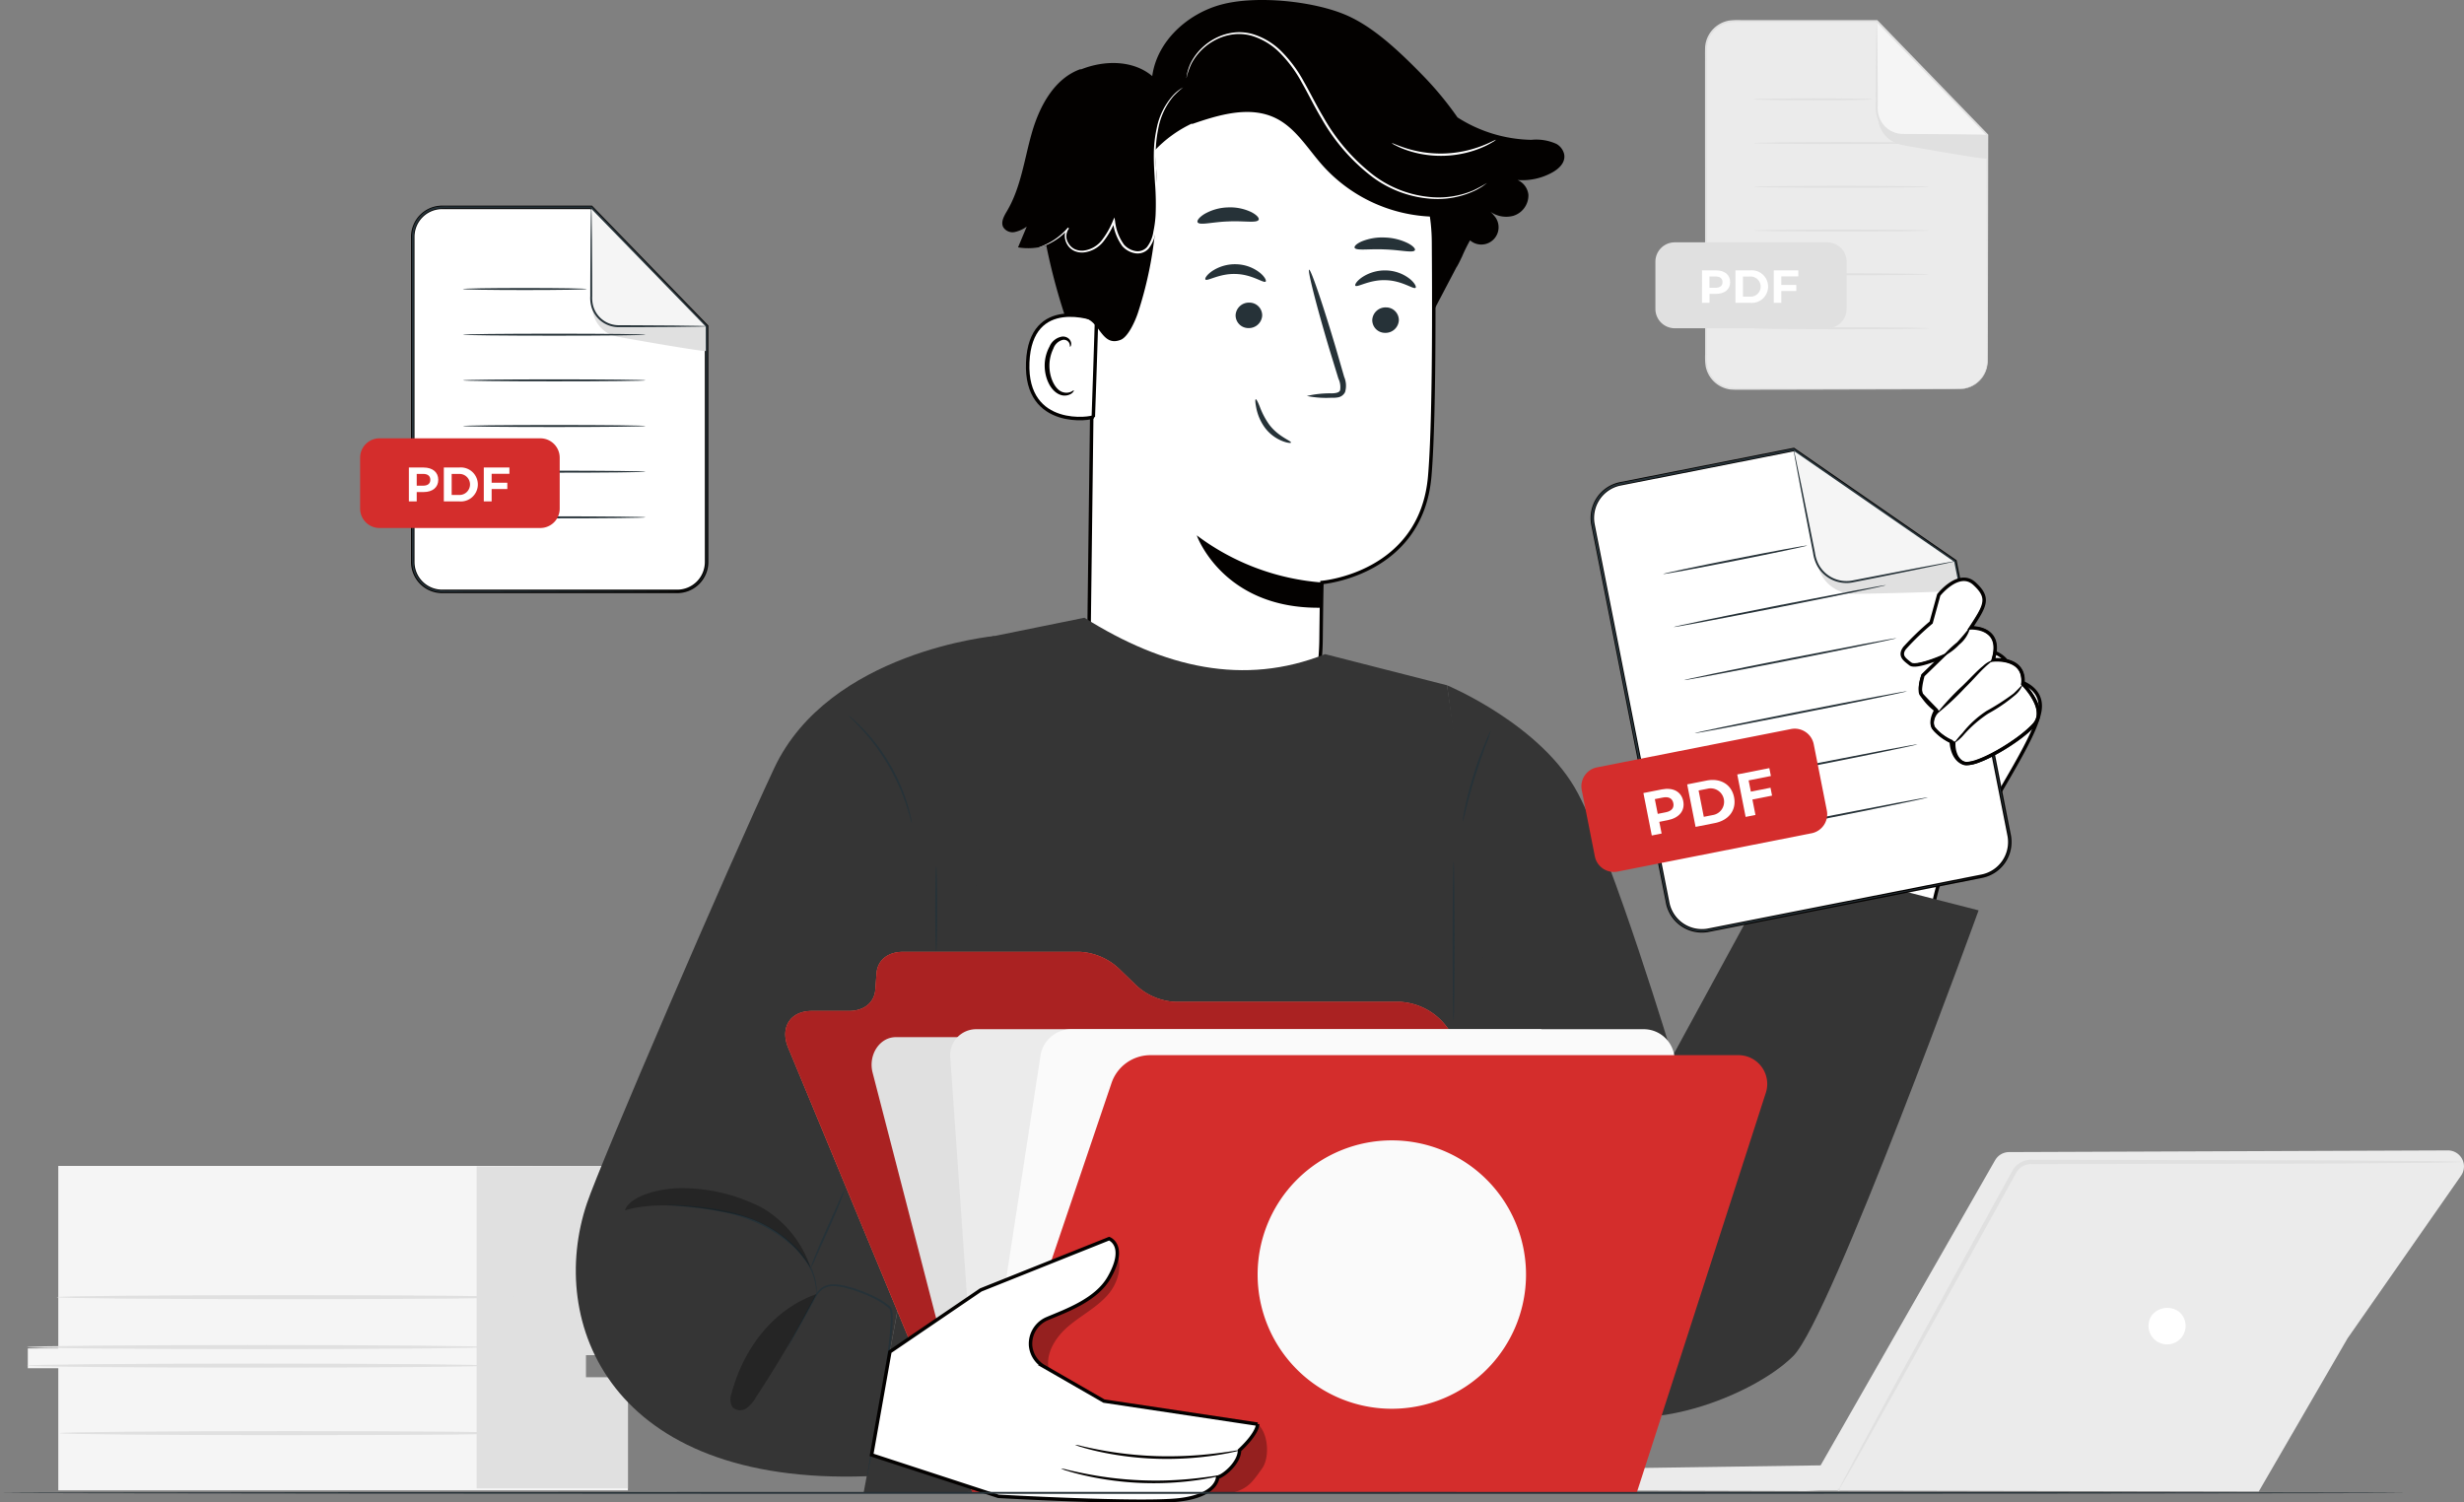<svg id="Grupo_4127" data-name="Grupo 4127" xmlns="http://www.w3.org/2000/svg" xmlns:xlink="http://www.w3.org/1999/xlink" width="355.428" height="216.724" viewBox="0 0 355.428 216.724">
  <rect x="0" y="0" width="355.428" height="216.724" fill="#808080" stroke="none"/>
  <defs>
    <clipPath id="clip-path">
      <rect id="Rectángulo_668" data-name="Rectángulo 668" width="355.428" height="216.724" fill="none"/>
    </clipPath>
    <clipPath id="clip-path-3">
      <rect id="Rectángulo_664" data-name="Rectángulo 664" width="12.407" height="16.753" fill="none"/>
    </clipPath>
    <clipPath id="clip-path-4">
      <rect id="Rectángulo_665" data-name="Rectángulo 665" width="26.804" height="11.567" fill="none"/>
    </clipPath>
    <clipPath id="clip-path-5">
      <rect id="Rectángulo_666" data-name="Rectángulo 666" width="40.722" height="35.266" fill="none"/>
    </clipPath>
  </defs>
  <g id="Grupo_3785" data-name="Grupo 3785" clip-path="url(#clip-path)">
    <g id="Grupo_3784" data-name="Grupo 3784">
      <g id="Grupo_3783" data-name="Grupo 3783" clip-path="url(#clip-path)">
        <path id="Trazado_1540" data-name="Trazado 1540" d="M395.025,252.155l-25.174,44.026-49.8.718a3.016,3.016,0,0,0-2.967,2.85l50.65.143,1.9-.065,63.418.125,12.815-22.1,16.371-23.463a2.316,2.316,0,0,0-1.908-3.641l-63.3.242a2.317,2.317,0,0,0-2,1.166" transform="translate(-107.231 -84.798)" fill="#ebebeb"/>
        <path id="Trazado_1541" data-name="Trazado 1541" d="M490.512,253.1a1.1,1.1,0,0,1-.3.032l-.891.032-3.424.059-12.594.1-41.55.092h-3.025a2.5,2.5,0,0,0-2.306,1.089l-2.82,5.084-5.346,9.649-9.085,16.322L403,296.538l-1.705,2.968-.457.764a.153.153,0,1,1-.056-.032l.4-.795,1.6-3.026,6-11.075,8.967-16.387,5.314-9.667,2.835-5.126a3.129,3.129,0,0,1,2.827-1.372h3.025l41.55.092,12.594.1,3.424.059.891.031a1.11,1.11,0,0,1,.3.032" transform="translate(-135.496 -85.486)" fill="#e0e0e0"/>
        <path id="Trazado_1542" data-name="Trazado 1542" d="M468.555,286.153a2.675,2.675,0,1,0,4-.473,2.859,2.859,0,0,0-4,.473" transform="translate(-158.167 -96.404)" fill="#fff"/>
        <path id="Trazado_1543" data-name="Trazado 1543" d="M10.456,254.128v26.328H6.06v2.858h4.4v17.622H92.626V284.9H86.54v-3.493h6.087V276.17h2.706v-2.381H92.119V254.128Z" transform="translate(-2.049 -85.942)" fill="#f5f5f5"/>
        <path id="Trazado_1544" data-name="Trazado 1544" d="M103.89,254.2v46.438h21.821V284.608h-6.087v-3.2l6.087.108v-5.238l2.758,0-.052-2.707L125.2,273.5V254.127Z" transform="translate(-35.134 -85.941)" fill="#e0e0e0"/>
        <path id="Trazado_1545" data-name="Trazado 1545" d="M72.3,297.507c0,.161-14.869.292-33.207.292s-33.209-.13-33.209-.292,14.866-.292,33.209-.292,33.207.131,33.207.292" transform="translate(-1.99 -100.513)" fill="#e0e0e0"/>
        <path id="Trazado_1546" data-name="Trazado 1546" d="M72.3,293.466c0,.161-14.869.292-33.207.292s-33.209-.13-33.209-.292,14.866-.292,33.209-.292,33.207.131,33.207.292" transform="translate(-1.99 -99.146)" fill="#e0e0e0"/>
        <path id="Trazado_1547" data-name="Trazado 1547" d="M78.746,282.59c0,.161-14.869.292-33.207.292s-33.21-.13-33.21-.292,14.866-.292,33.21-.292,33.207.131,33.207.292" transform="translate(-4.169 -95.468)" fill="#e0e0e0"/>
        <path id="Trazado_1548" data-name="Trazado 1548" d="M79.366,312.227c0,.161-14.869.292-33.207.292s-33.21-.13-33.21-.292,14.866-.292,33.21-.292,33.207.131,33.207.292" transform="translate(-4.379 -105.491)" fill="#e0e0e0"/>
        <path id="Trazado_1549" data-name="Trazado 1549" d="M408.344,57.665H375.87a4.064,4.064,0,0,1-4.064-4.064V8.653A4.063,4.063,0,0,1,375.87,4.59h20.6l15.943,16.432V53.6a4.064,4.064,0,0,1-4.064,4.064" transform="translate(-125.738 -1.552)" fill="#ebebeb"/>
        <path id="Trazado_1550" data-name="Trazado 1550" d="M409.065,4.589V17.24a3.78,3.78,0,0,0,3.779,3.78h12.164Z" transform="translate(-138.339 -1.552)" fill="#f5f5f5"/>
        <path id="Trazado_1551" data-name="Trazado 1551" d="M409.315,25.382a4.2,4.2,0,0,0,3.333,4.077,3.926,3.926,0,0,0,.4.09c1.588.284,12.044,2.144,12.044,1.9v-3.4H412.928s-3.037-.1-3.613-2.671" transform="translate(-138.423 -8.584)" fill="#e0e0e0"/>
        <path id="Trazado_1552" data-name="Trazado 1552" d="M408.271,57.592c0-.019.244,0,.7-.083a4.06,4.06,0,0,0,1.842-.859,4.014,4.014,0,0,0,1.454-2.866c.021-1.31,0-2.831,0-4.529-.013-6.806-.03-16.543-.051-28.307l.034.083L396.293,4.612l.1.042-11.884,0h-7.794a10.433,10.433,0,0,0-1.559.058A3.925,3.925,0,0,0,372.607,6.3a3.871,3.871,0,0,0-.717,2c-.028.72-.008,1.473-.015,2.2q0,2.208,0,4.385,0,4.353,0,8.572c0,5.62-.006,11.041-.009,16.205q0,3.873-.006,7.546,0,1.835,0,3.615,0,.889,0,1.766a9.368,9.368,0,0,0,.075,1.709,3.958,3.958,0,0,0,1.838,2.61,3.911,3.911,0,0,0,1.5.529,14.888,14.888,0,0,0,1.6.042l6.13.009,18.5.046,5.03.026,1.308.015c.294,0,.445.015.445.015s-.151.01-.445.015l-1.308.015-5.03.026-18.5.046-6.13.009a15.194,15.194,0,0,1-1.628-.04,4.181,4.181,0,0,1-3.537-3.316,9.432,9.432,0,0,1-.083-1.754q0-.876,0-1.766,0-1.78,0-3.615,0-3.67-.006-7.546c0-5.164-.005-10.585-.009-16.205q0-4.215,0-8.572,0-2.177,0-4.385c.007-.74-.015-1.464.015-2.224a4.149,4.149,0,0,1,.77-2.142,4.207,4.207,0,0,1,2.733-1.7,10.454,10.454,0,0,1,1.6-.061h7.794l11.884,0h.058l.04.042,15.93,16.444.034.035v.048c-.021,11.764-.038,21.5-.05,28.307-.011,1.7,0,3.212-.029,4.536a4.088,4.088,0,0,1-1.514,2.915,4.033,4.033,0,0,1-1.882.839,3.033,3.033,0,0,1-.529.047c-.119,0-.179,0-.179,0" transform="translate(-125.665 -1.478)" fill="#e0e0e0"/>
        <path id="Trazado_1553" data-name="Trazado 1553" d="M424.934,21.022a1.281,1.281,0,0,1-.312.029l-.9.026-3.295.045-4.887.03-2.89,0a3.922,3.922,0,0,1-3.625-2.736,4.529,4.529,0,0,1-.179-1.552c0-1,.006-1.966.009-2.886.011-1.83.022-3.484.03-4.888.018-1.361.034-2.477.046-3.295.011-.363.019-.659.026-.9a1.271,1.271,0,0,1,.029-.312,1.3,1.3,0,0,1,.028.312c.007.237.016.533.027.9.011.817.026,1.933.045,3.295.009,1.4.02,3.058.031,4.888,0,.921.005,1.886.008,2.886a3.76,3.76,0,0,0,.911,2.772,3.641,3.641,0,0,0,2.62,1.236l2.882.015,4.887.031,3.295.046.9.026a1.325,1.325,0,0,1,.312.029" transform="translate(-138.265 -1.552)" fill="#e0e0e0"/>
        <path id="Trazado_1554" data-name="Trazado 1554" d="M399.383,21.573c0,.079-3.836.143-8.567.143s-8.567-.064-8.567-.143,3.835-.143,8.567-.143,8.567.064,8.567.143" transform="translate(-129.27 -7.247)" fill="#e0e0e0"/>
        <path id="Trazado_1555" data-name="Trazado 1555" d="M407.512,31.108c0,.079-5.656.143-12.631.143s-12.632-.064-12.632-.143,5.655-.143,12.632-.143,12.631.064,12.631.143" transform="translate(-129.27 -10.472)" fill="#e0e0e0"/>
        <path id="Trazado_1556" data-name="Trazado 1556" d="M407.512,40.644c0,.079-5.656.143-12.631.143s-12.632-.064-12.632-.143,5.655-.143,12.632-.143,12.631.064,12.631.143" transform="translate(-129.27 -13.697)" fill="#e0e0e0"/>
        <path id="Trazado_1557" data-name="Trazado 1557" d="M407.512,50.179c0,.079-5.656.143-12.631.143s-12.632-.064-12.632-.143,5.655-.143,12.632-.143,12.631.064,12.631.143" transform="translate(-129.27 -16.921)" fill="#e0e0e0"/>
        <path id="Trazado_1558" data-name="Trazado 1558" d="M407.512,59.715c0,.079-5.656.143-12.631.143s-12.632-.064-12.632-.143,5.655-.143,12.632-.143,12.631.064,12.631.143" transform="translate(-129.27 -20.146)" fill="#e0e0e0"/>
        <path id="Trazado_1559" data-name="Trazado 1559" d="M407.512,71.475c0,.079-5.656.143-12.631.143s-12.632-.064-12.632-.143,5.655-.143,12.632-.143,12.631.064,12.631.143" transform="translate(-129.27 -24.123)" fill="#e0e0e0"/>
        <path id="Trazado_1560" data-name="Trazado 1560" d="M385.592,65.215H363.6a2.794,2.794,0,0,1-2.794-2.794V55.615a2.794,2.794,0,0,1,2.794-2.794h21.995a2.794,2.794,0,0,1,2.794,2.794v6.805a2.794,2.794,0,0,1-2.794,2.794" transform="translate(-122.017 -17.863)" fill="#e0e0e0"/>
        <path id="Trazado_1561" data-name="Trazado 1561" d="M375.022,60.629c0,1.044-.782,1.692-2.033,1.692h-.943v1.291h-1.084V58.93h2.027c1.251,0,2.033.649,2.033,1.7m-1.1,0c0-.515-.335-.816-1-.816h-.883v1.625h.883c.662,0,1-.3,1-.809" transform="translate(-125.453 -19.929)" fill="#fff"/>
        <path id="Trazado_1562" data-name="Trazado 1562" d="M378.259,58.93h2.127a2.352,2.352,0,1,1,0,4.682h-2.127Zm2.073,3.792a1.454,1.454,0,1,0,0-2.9h-.99v2.9Z" transform="translate(-127.921 -19.929)" fill="#fff"/>
        <path id="Trazado_1563" data-name="Trazado 1563" d="M387.691,59.8v1.238h2.167v.87h-2.167v1.705h-1.083V58.93h3.538v.87Z" transform="translate(-130.744 -19.929)" fill="#fff"/>
        <path id="Trazado_1564" data-name="Trazado 1564" d="M238.05,39.933l-.7,56.259c-.119,9.567,1.661,23.645,16.8,23.143,13.1-1.426,16.573-13.825,16.675-22.753.048-4.235.1-7.767.13-8.2,0,0,14.339-1.169,15.549-15.332.584-6.843.641-21.038.544-33.88a26.476,26.476,0,0,0-24.555-26.189l-1.367-.1c-14.811-.216-23.268,12.242-23.074,27.054" transform="translate(-80.266 -4.355)" fill="#fff"/>
        <path id="Trazado_1565" data-name="Trazado 1565" d="M238.05,39.933l-.7,56.259c-.119,9.567,1.661,23.645,16.8,23.143,13.1-1.426,16.573-13.825,16.675-22.753.048-4.235.1-7.767.13-8.2,0,0,14.339-1.169,15.549-15.332.584-6.843.641-21.038.544-33.88a26.476,26.476,0,0,0-24.555-26.189l-1.367-.1C246.313,12.664,237.856,25.122,238.05,39.933Z" transform="translate(-80.266 -4.355)" fill="none" stroke="#030100" stroke-miterlimit="10" stroke-width="0.5"/>
        <path id="Trazado_1566" data-name="Trazado 1566" d="M278.9,123.486a34.333,34.333,0,0,1-18.058-6.8s3.746,10.682,17.984,10.439Z" transform="translate(-88.212 -39.46)" fill="#030100"/>
        <path id="Trazado_1567" data-name="Trazado 1567" d="M271.407,60.093c-.281.287-1.917-1.03-4.29-1.093-2.369-.1-4.144,1.1-4.394.795-.122-.136.17-.66.944-1.2a5.936,5.936,0,0,1,3.528-1,5.729,5.729,0,0,1,3.4,1.238c.714.595.946,1.136.808,1.263" transform="translate(-88.839 -19.475)" fill="#263238"/>
        <path id="Trazado_1568" data-name="Trazado 1568" d="M273.142,67.832a1.92,1.92,0,0,1-1.987,1.8,1.837,1.837,0,0,1-1.848-1.87,1.921,1.921,0,0,1,1.986-1.8,1.837,1.837,0,0,1,1.849,1.872" transform="translate(-91.074 -22.307)" fill="#263238"/>
        <path id="Trazado_1569" data-name="Trazado 1569" d="M284.839,77a14.434,14.434,0,0,1,3.584-.38c.56-.017,1.1-.089,1.216-.461a2.842,2.842,0,0,0-.251-1.676q-.637-2.076-1.336-4.355c-1.844-6.2-3.136-11.277-2.886-11.348s1.948,4.892,3.792,11.089q.662,2.29,1.265,4.375a3.235,3.235,0,0,1,.128,2.2,1.4,1.4,0,0,1-.974.747,3.77,3.77,0,0,1-.954.062A14.209,14.209,0,0,1,284.839,77" transform="translate(-96.328 -19.878)" fill="#263238"/>
        <path id="Trazado_1570" data-name="Trazado 1570" d="M269.819,46.984c-.229.526-2.129.13-4.4.247-2.277.069-4.145.619-4.408.113-.116-.242.238-.727,1.011-1.2a7.181,7.181,0,0,1,3.33-.936,7.1,7.1,0,0,1,3.383.663c.8.406,1.188.86,1.088,1.111" transform="translate(-88.261 -15.287)" fill="#263238"/>
        <path id="Trazado_1571" data-name="Trazado 1571" d="M303.935,53.6c-.249.429-2.1-.047-4.345-.116-2.244-.11-4.105.218-4.342-.23-.1-.214.265-.6,1.047-.939a7.846,7.846,0,0,1,3.319-.549,8.1,8.1,0,0,1,3.3.813c.772.4,1.13.817,1.021,1.022" transform="translate(-99.842 -17.503)" fill="#263238"/>
        <path id="Trazado_1572" data-name="Trazado 1572" d="M233.922,69.388c-.234-.122-9.53-3.592-9.927,6.122s9.436,8.109,9.464,7.831.463-13.953.463-13.953" transform="translate(-75.747 -23.229)" fill="#fff"/>
        <path id="Trazado_1573" data-name="Trazado 1573" d="M233.922,69.388c-.234-.122-9.53-3.592-9.927,6.122s9.436,8.109,9.464,7.831S233.922,69.388,233.922,69.388Z" transform="translate(-75.747 -23.229)" fill="none" stroke="#030100" stroke-miterlimit="10" stroke-width="0.5"/>
        <path id="Trazado_1574" data-name="Trazado 1574" d="M231.9,81.119c-.042-.033-.174.112-.465.231a1.7,1.7,0,0,1-1.266-.026c-1.011-.419-1.808-2.083-1.784-3.836a5.6,5.6,0,0,1,.572-2.4,1.958,1.958,0,0,1,1.326-1.247.862.862,0,0,1,.979.5c.12.277.05.469.1.487.026.026.215-.154.153-.559a1.077,1.077,0,0,0-.357-.624,1.282,1.282,0,0,0-.925-.286,2.381,2.381,0,0,0-1.83,1.434,5.745,5.745,0,0,0-.7,2.683c-.018,1.96.909,3.833,2.3,4.3a1.813,1.813,0,0,0,1.558-.193c.311-.228.371-.443.338-.462" transform="translate(-77.008 -24.808)" fill="#030100"/>
        <path id="Trazado_1575" data-name="Trazado 1575" d="M278.748,93.279c.106-.246-1.8-.815-3.135-2.6a10.93,10.93,0,0,1-1.344-2.537c-.283-.705-.5-1.148-.6-1.116s-.074.508.082,1.276A7.173,7.173,0,0,0,275,91.143a5.811,5.811,0,0,0,2.482,1.9c.741.3,1.243.32,1.269.236" transform="translate(-92.529 -29.43)" fill="#263238"/>
        <path id="Trazado_1576" data-name="Trazado 1576" d="M299.464,22.1a2.289,2.289,0,0,0-1.077-1.34,7.055,7.055,0,0,0-3.62-.588,20.442,20.442,0,0,1-10.651-3.238,47.745,47.745,0,0,0-4.957-6.006C274.866,6.5,271.333,3.49,267.68,2.02,262.954.117,255.05-.654,250.123.639S240.77,5.93,240.085,10.978c-2.764-2.336-6.913-2.316-10.278-.964l-.085-.036c-3.749,1.336-5.878,5.3-6.983,9.119s-1.578,7.91-3.6,11.336c-.423.717-.926,1.574-.557,2.32a1.581,1.581,0,0,0,1.655.721,4.635,4.635,0,0,0,1.745-.79l-1.255,3a8.864,8.864,0,0,0,4.077-.272,87.009,87.009,0,0,0,2.666,10.08c1.567,0,3,.107,3.968.976,1.312,1.18,1.9,3.4,4.081,2.558,1.11-.429,2.123-2.758,2.5-3.889a55.264,55.264,0,0,0,2.393-23.4,17.753,17.753,0,0,1,5.486-3.96l-.168.151c3.958-1.375,8.436-2.727,12.191-.869,2.913,1.441,4.625,4.464,6.8,6.876a22.241,22.241,0,0,0,15.849,7.32c.209,3.987-.126,9.624.083,13.612l3.355-6.388,0,.032c.275-.467.5-.939.721-1.411l.075-.144v-.018a24.85,24.85,0,0,1,1.122-2.269l.038.034a2.491,2.491,0,0,0,3.64-3.332,5.617,5.617,0,0,0-1.2-1.21,3.944,3.944,0,0,0,3.755.974,3.092,3.092,0,0,0,2.187-3.058,2.63,2.63,0,0,0-1.567-2.11,8.878,8.878,0,0,0,5.051-1.113c1-.569,1.976-1.506,1.638-2.76" transform="translate(-73.876 0)" fill="#030100"/>
        <path id="Trazado_1577" data-name="Trazado 1577" d="M247.251,19.046a12.125,12.125,0,0,0-1.421,1.3,10.155,10.155,0,0,0-2.175,4.7,17.853,17.853,0,0,0-.362,3.6c-.006,1.305.1,2.7.2,4.174a37.281,37.281,0,0,1,.106,4.646,16.317,16.317,0,0,1-.319,2.451,5.105,5.105,0,0,1-1,2.377,2.137,2.137,0,0,1-2,.672,3.185,3.185,0,0,1-1.8-1.016,7.343,7.343,0,0,1-1.365-3.6l.3.036a11.866,11.866,0,0,1-1.723,2.968,4.218,4.218,0,0,1-2.756,1.5,2.727,2.727,0,0,1-1.461-.255,2.358,2.358,0,0,1-.993-.978,2.428,2.428,0,0,1-.3-1.256,1.761,1.761,0,0,1,.455-1.1l.15.134a9.138,9.138,0,0,1-3.044,2.283,8.208,8.208,0,0,1-.942.366,1.583,1.583,0,0,1-.338.084,1.653,1.653,0,0,1,.32-.136c.21-.087.523-.213.914-.412a9.418,9.418,0,0,0,2.938-2.316l.15.134a1.817,1.817,0,0,0-.094,2.105,2.12,2.12,0,0,0,.9.865,2.472,2.472,0,0,0,1.324.216,3.953,3.953,0,0,0,2.558-1.426,11.712,11.712,0,0,0,1.66-2.9l.2-.455.094.49a7.1,7.1,0,0,0,1.3,3.442,2.862,2.862,0,0,0,1.61.909,1.8,1.8,0,0,0,1.7-.569,4.83,4.83,0,0,0,.923-2.224,16.138,16.138,0,0,0,.318-2.4,37.887,37.887,0,0,0-.087-4.607c-.091-1.472-.187-2.875-.169-4.2A17.762,17.762,0,0,1,243.427,25a10.024,10.024,0,0,1,2.308-4.741,5.753,5.753,0,0,1,1.517-1.213" transform="translate(-76.585 -6.441)" fill="#fff"/>
        <path id="Trazado_1578" data-name="Trazado 1578" d="M301.949,28.766s-.035.037-.114.1l-.354.258a4.7,4.7,0,0,1-.6.385,7.518,7.518,0,0,1-.862.453,12.568,12.568,0,0,1-6.064,1.091,16.056,16.056,0,0,1-8.551-3.158,27.805,27.805,0,0,1-7.345-8.467c-1.03-1.715-1.87-3.474-2.8-5.1a18.785,18.785,0,0,0-3.166-4.313,9.674,9.674,0,0,0-4.082-2.478,6.934,6.934,0,0,0-2.152-.248,7.615,7.615,0,0,0-1.972.379,8.2,8.2,0,0,0-4.552,3.852,9.793,9.793,0,0,0-.731,2.124.483.483,0,0,1,.011-.149c.018-.117.04-.259.067-.433a7.127,7.127,0,0,1,.538-1.6,8.078,8.078,0,0,1,1.586-2.15,8.3,8.3,0,0,1,3.005-1.866,7.8,7.8,0,0,1,2.034-.412,7.155,7.155,0,0,1,2.24.238A9.907,9.907,0,0,1,272.31,9.8a18.916,18.916,0,0,1,3.236,4.371c.937,1.636,1.778,3.39,2.8,5.089a27.811,27.811,0,0,0,7.24,8.389,15.952,15.952,0,0,0,8.385,3.17,12.756,12.756,0,0,0,6-.974,20.059,20.059,0,0,0,1.983-1.076" transform="translate(-87.456 -2.377)" fill="#fff"/>
        <path id="Trazado_1579" data-name="Trazado 1579" d="M318.373,30.466a2.221,2.221,0,0,1-.508.354,10.982,10.982,0,0,1-1.5.764,14.611,14.611,0,0,1-2.382.782,15.435,15.435,0,0,1-6.113.2,14.712,14.712,0,0,1-2.428-.628,11,11,0,0,1-1.55-.666,2.235,2.235,0,0,1-.529-.32c.027-.056.81.346,2.153.764a16.631,16.631,0,0,0,2.4.549,16.512,16.512,0,0,0,6-.192,16.71,16.71,0,0,0,2.362-.7c1.314-.5,2.069-.955,2.1-.9" transform="translate(-102.591 -10.301)" fill="#fff"/>
        <path id="Trazado_1580" data-name="Trazado 1580" d="M304.092,61.443c-.281.287-1.917-1.03-4.29-1.093-2.369-.1-4.144,1.1-4.394.795-.122-.136.17-.66.944-1.2a5.936,5.936,0,0,1,3.527-1,5.73,5.73,0,0,1,3.4,1.238c.714.595.946,1.136.808,1.263" transform="translate(-99.893 -19.932)" fill="#263238"/>
        <path id="Trazado_1581" data-name="Trazado 1581" d="M302.928,68.873a1.92,1.92,0,0,1-1.987,1.8,1.837,1.837,0,0,1-1.848-1.87,1.92,1.92,0,0,1,1.986-1.8,1.837,1.837,0,0,1,1.849,1.872" transform="translate(-101.147 -22.659)" fill="#263238"/>
        <path id="Trazado_1582" data-name="Trazado 1582" d="M422.825,145.285a3.91,3.91,0,0,0-3.933-4.115c-1.5-1.968-3.183-1.253-3.183-1.253l-6.367,4.295c-.936,1.61-7.116,7.694-7.116,7.694-1.685-1.252-1.685-3.757-3.7-6.8s-6.594-2.684-6.594-2.684,3.558,8.052,3.933,13.062-2.735,18.984-2.735,18.984l18,5.06s1.136-7.666,3.153-8.286c2.428-.745,3.779-4.326,3.779-4.326,2.624-5.316,7.952-13.042,8.7-16.979s-3.932-4.652-3.932-4.652" transform="translate(-132.543 -47.275)" fill="#fff"/>
        <path id="Trazado_1583" data-name="Trazado 1583" d="M422.825,145.285a3.91,3.91,0,0,0-3.933-4.115c-1.5-1.968-3.183-1.253-3.183-1.253l-6.367,4.295c-.936,1.61-7.116,7.694-7.116,7.694-1.685-1.252-1.685-3.757-3.7-6.8s-6.594-2.684-6.594-2.684,3.558,8.052,3.933,13.062-2.735,18.984-2.735,18.984l18,5.06s1.136-7.666,3.153-8.286c2.428-.745,3.779-4.326,3.779-4.326,2.624-5.316,7.952-13.042,8.7-16.979S422.825,145.285,422.825,145.285Z" transform="translate(-132.543 -47.275)" fill="none" stroke="#030100" stroke-miterlimit="10" stroke-width="0.5"/>
        <path id="Trazado_1584" data-name="Trazado 1584" d="M220.076,134.647c11.465,7.2,23.02,9.916,34.722,5.25l17.592,4.493L289.7,260.022l-101.477.881,5-26.857,12.58-96.5Z" transform="translate(-63.653 -45.535)" fill="#353535"/>
        <path id="Trazado_1585" data-name="Trazado 1585" d="M315.4,149.369S329.082,155.05,334.3,165s13.614,37.888,13.614,37.888L363.379,174.5l28.693,7.335s-21.357,58.91-26.719,64.273c-5.87,5.872-21.867,11.792-29.7,7.223s-9.426-21.912-9.426-21.912Z" transform="translate(-106.663 -50.514)" fill="#353535"/>
        <path id="Trazado_1586" data-name="Trazado 1586" d="M316.752,210.724c-.079,0-.143-5.136-.143-11.47s.064-11.471.143-11.471.143,5.134.143,11.471-.064,11.47-.143,11.47" transform="translate(-107.072 -63.505)" fill="#263238"/>
        <path id="Trazado_1587" data-name="Trazado 1587" d="M322.848,159.352a17.136,17.136,0,0,1-.668,1.894c-.43,1.161-1,2.773-1.562,4.576s-1,3.458-1.3,4.66a17.124,17.124,0,0,1-.519,1.94,2,2,0,0,1,.053-.539c.052-.344.143-.839.269-1.447.251-1.216.66-2.886,1.22-4.7s1.167-3.42,1.647-4.566c.24-.573.443-1.032.6-1.345a1.98,1.98,0,0,1,.26-.475" transform="translate(-107.811 -53.89)" fill="#263238"/>
        <path id="Trazado_1588" data-name="Trazado 1588" d="M182.734,182.2l3.175-43.569s-23.886,2.216-31.789,19.066c-6.661,14.2-25.047,56.925-27.015,62.77-5.774,17.151,3.247,40.73,40.438,39.364l4.24-23.316Z" transform="translate(-42.443 -46.883)" fill="#353535"/>
        <path id="Trazado_1589" data-name="Trazado 1589" d="M171.568,289.162a2.771,2.771,0,0,1,.195-.418l.606-1.172,2.278-4.287.761-1.418a4.213,4.213,0,0,1,1.093-1.4,2.974,2.974,0,0,1,1.837-.528,8.349,8.349,0,0,1,1.98.321,20.3,20.3,0,0,1,4,1.512,10.6,10.6,0,0,1,1.919,1.222l.221.192a.719.719,0,0,1,.187.3,2.44,2.44,0,0,1,.121.6,9.416,9.416,0,0,1,.026,1.183c-.058,1.575-.254,3.093-.45,4.557s-.425,2.869-.649,4.207c-.449,2.674-.9,5.073-1.285,7.087-.39,1.991-.708,3.611-.934,4.764q-.16.812-.255,1.294a3.854,3.854,0,0,1-.1.451,2.234,2.234,0,0,1,.039-.46c.04-.3.108-.739.2-1.305.2-1.156.491-2.782.844-4.78.36-2.017.789-4.419,1.224-7.093.216-1.337.433-2.742.631-4.2s.385-2.975.442-4.527a9.27,9.27,0,0,0-.024-1.146,2.216,2.216,0,0,0-.1-.528.424.424,0,0,0-.114-.186l-.21-.183a10.376,10.376,0,0,0-1.864-1.192,20.3,20.3,0,0,0-3.936-1.506,8.175,8.175,0,0,0-1.917-.324,2.733,2.733,0,0,0-1.692.468,4.01,4.01,0,0,0-1.04,1.32l-.776,1.408-2.358,4.244-.654,1.147a2.79,2.79,0,0,1-.245.39" transform="translate(-58.021 -94.669)" fill="#263238"/>
        <path id="Trazado_1590" data-name="Trazado 1590" d="M145.471,262.6a1.04,1.04,0,0,1,.281-.009l.8.031c.7.034,1.7.093,2.944.208a38.194,38.194,0,0,1,4.337.631,22.2,22.2,0,0,1,5.1,1.691,19.99,19.99,0,0,1,4.488,2.961,11.984,11.984,0,0,1,2.725,3.443,7.61,7.61,0,0,1,.825,2.842,4.989,4.989,0,0,1,.016.805.973.973,0,0,1-.023.279c-.031,0-.02-.388-.1-1.073a8.027,8.027,0,0,0-.9-2.761,12.148,12.148,0,0,0-2.72-3.338,20.41,20.41,0,0,0-4.437-2.9,22.807,22.807,0,0,0-5.032-1.69,42.216,42.216,0,0,0-4.3-.688c-1.235-.14-2.238-.23-2.931-.3l-.8-.085a1.011,1.011,0,0,1-.277-.048" transform="translate(-49.196 -88.803)" fill="#263238"/>
        <path id="Trazado_1591" data-name="Trazado 1591" d="M181.588,259.28a10.348,10.348,0,0,1-.594,1.715c-.409,1.043-1.019,2.465-1.718,4.023-.682,1.518-1.3,2.889-1.793,3.985a12.692,12.692,0,0,1-.78,1.636,10.319,10.319,0,0,1,.594-1.715c.409-1.042,1.019-2.465,1.718-4.023l1.792-3.984a12.69,12.69,0,0,1,.78-1.636" transform="translate(-59.757 -87.684)" fill="#263238"/>
        <path id="Trazado_1592" data-name="Trazado 1592" d="M203.986,201.163c-.079,0-.143-2.762-.143-6.167s.064-6.168.143-6.168.143,2.761.143,6.168-.064,6.167-.143,6.167" transform="translate(-68.936 -63.858)" fill="#263238"/>
        <g id="Grupo_3776" data-name="Grupo 3776" transform="translate(105.364 186.678)" opacity="0.3">
          <g id="Grupo_3775" data-name="Grupo 3775">
            <g id="Grupo_3774" data-name="Grupo 3774" clip-path="url(#clip-path-3)">
              <path id="Trazado_1593" data-name="Trazado 1593" d="M171.612,282.069c-6.283,2.192-10.531,7.893-12.247,14.323a2.218,2.218,0,0,0,.152,2,1.58,1.58,0,0,0,1.972.161,4.617,4.617,0,0,0,1.4-1.611,165.2,165.2,0,0,0,8.724-14.876" transform="translate(-159.204 -282.069)"/>
            </g>
          </g>
        </g>
        <g id="Grupo_3779" data-name="Grupo 3779" transform="translate(90.144 171.387)" opacity="0.3">
          <g id="Grupo_3778" data-name="Grupo 3778">
            <g id="Grupo_3777" data-name="Grupo 3777" clip-path="url(#clip-path-4)">
              <path id="Trazado_1594" data-name="Trazado 1594" d="M156.04,261.824a25.334,25.334,0,0,0-10.816-2.837,16.391,16.391,0,0,0-4.372.385c-1.96.412-4.216,1.4-4.645,2.811,4.51-1.412,11.148-.482,15.765.527a16.936,16.936,0,0,1,11.038,7.821,15.745,15.745,0,0,0-6.97-8.707" transform="translate(-136.206 -258.964)"/>
            </g>
          </g>
        </g>
        <path id="Trazado_1595" data-name="Trazado 1595" d="M194.081,171.5a3.492,3.492,0,0,1-.219-.687c-.117-.448-.308-1.09-.568-1.874a30.251,30.251,0,0,0-6.491-11.031c-.559-.608-1.028-1.087-1.361-1.406a3.447,3.447,0,0,1-.5-.525,3.515,3.515,0,0,1,.57.444,19.665,19.665,0,0,1,1.434,1.349,27.213,27.213,0,0,1,6.537,11.109c.236.8.4,1.451.484,1.908a3.53,3.53,0,0,1,.111.714" transform="translate(-62.545 -52.747)" fill="#263238"/>
        <path id="Trazado_1596" data-name="Trazado 1596" d="M198.191,285.513,171.576,221.3c-1.214-2.93.309-5.306,3.4-5.306h5.355c2.185,0,3.674-1.2,3.815-3.083l.177-2.361c.142-1.88,1.633-3.083,3.821-3.083h25.444a8.909,8.909,0,0,1,5.892,2.607l2.065,2a8.9,8.9,0,0,0,5.888,2.607h32.407a9.044,9.044,0,0,1,7.74,5.306l26.385,65.527Z" transform="translate(-57.883 -70.161)" fill="#ff725e"/>
        <path id="Trazado_1597" data-name="Trazado 1597" d="M198.191,285.513,171.576,221.3c-1.214-2.93.309-5.306,3.4-5.306h5.355c2.185,0,3.674-1.2,3.815-3.083l.177-2.361c.142-1.88,1.633-3.083,3.821-3.083h25.444a8.909,8.909,0,0,1,5.892,2.607l2.065,2a8.9,8.9,0,0,0,5.888,2.607h32.407a9.044,9.044,0,0,1,7.74,5.306l26.385,65.527Z" transform="translate(-57.883 -70.161)" fill="#a22"/>
        <path id="Trazado_1598" data-name="Trazado 1598" d="M200.154,269.993l-10.038-38.81c-.661-2.555,1.013-5.119,3.342-5.119h78.681a3.588,3.588,0,0,1,3.351,2.89L290.1,287.37c.641,2.565-.384,4.1-2.715,4.074l-79.165.025a3.591,3.591,0,0,1-3.307-2.867Z" transform="translate(-64.245 -76.451)" fill="#e0e0e0"/>
        <path id="Trazado_1599" data-name="Trazado 1599" d="M211.384,289.46l-4.276-61.118a3.748,3.748,0,0,1,3.739-4.01H292.37V289.46Z" transform="translate(-70.037 -75.865)" fill="#ebebeb"/>
        <path id="Trazado_1600" data-name="Trazado 1600" d="M212.2,290.859l9.7-63.008a4.515,4.515,0,0,1,4.433-3.519H308.8a4.458,4.458,0,0,1,4.164,6.21L295.153,288.2Z" transform="translate(-71.761 -75.865)" fill="#fafafa"/>
        <path id="Trazado_1601" data-name="Trazado 1601" d="M212.005,293.1l20-59.011a5.921,5.921,0,0,1,5.563-4.1h85.019a4.154,4.154,0,0,1,3.8,5.512l-18.6,57.63Z" transform="translate(-71.696 -77.778)" fill="#d42d2c"/>
        <g id="Grupo_3782" data-name="Grupo 3782" transform="translate(142.043 180.085)" opacity="0.3">
          <g id="Grupo_3781" data-name="Grupo 3781">
            <g id="Grupo_3780" data-name="Grupo 3780" clip-path="url(#clip-path-5)">
              <path id="Trazado_1602" data-name="Trazado 1602" d="M254,297.465s-3.21.146-4.69.247a43.678,43.678,0,0,1-20.658-3.664c-2-.892-4.117-2.15-4.721-4.254-.678-2.357.849-4.811,2.71-6.408s4.124-2.735,5.741-4.58,2.381-4.832.789-6.7l-.44.322c-1.15,2.914-4.353,4.32-7.005,5.987a24.722,24.722,0,0,0-10.382,13.569c-.933,3.055-1.183,6.619.67,9.222a11.481,11.481,0,0,0,5.591,3.684c6.432,2.385,13.306,2.475,20.166,2.482,2.167,0,8.819-.089,8.819-.089,2.091-.569,2.782-1.658,4.04-3.422,1.156-1.62.9-5.128-.629-6.4" transform="translate(-214.625 -272.107)"/>
            </g>
          </g>
        </g>
        <path id="Trazado_1603" data-name="Trazado 1603" d="M245.66,296.746l-22.174-3.334-8.609-4.953a3.884,3.884,0,0,1-1.979-3.127c0-.024,0-.049,0-.073a3.931,3.931,0,0,1,2.437-3.753c2.731-1.151,7.058-2.682,8.9-5.914,2.653-4.646,0-5.61,0-5.61l-18.517,7.4-13.108,8.921-2.637,14.876,18.289,5.974s20.38,1.149,26,.518,5.624-3.25,5.624-3.25c1.044-.327,3.155-2.181,3.154-3.908,2.729-2.561,2.618-3.768,2.618-3.768" transform="translate(-64.245 -91.303)" fill="#fff"/>
        <path id="Trazado_1604" data-name="Trazado 1604" d="M245.66,296.746l-22.174-3.334-8.609-4.953a3.884,3.884,0,0,1-1.979-3.127c0-.024,0-.049,0-.073a3.931,3.931,0,0,1,2.437-3.753c2.731-1.151,7.058-2.682,8.9-5.914,2.653-4.646,0-5.61,0-5.61l-18.517,7.4-13.108,8.921-2.637,14.876,18.289,5.974s20.38,1.149,26,.518,5.624-3.25,5.624-3.25c1.044-.327,3.155-2.181,3.154-3.908,2.729-2.561,2.618-3.768,2.618-3.768" transform="translate(-64.245 -91.303)" fill="none" stroke="#030100" stroke-miterlimit="10" stroke-width="0.5"/>
        <path id="Trazado_1605" data-name="Trazado 1605" d="M231.262,320.094a4.388,4.388,0,0,1,.913.175c.58.141,1.424.327,2.467.535a52.129,52.129,0,0,0,16.55.645c1.058-.126,1.912-.246,2.5-.341a4.438,4.438,0,0,1,.925-.1,4.354,4.354,0,0,1-.9.248c-.582.14-1.433.3-2.492.462a45.023,45.023,0,0,1-16.64-.649c-1.044-.243-1.88-.47-2.449-.655a4.356,4.356,0,0,1-.876-.316" transform="translate(-78.209 -108.248)" fill="#030100"/>
        <path id="Trazado_1606" data-name="Trazado 1606" d="M234.321,314.914a4.568,4.568,0,0,1,.927.177c.588.143,1.445.328,2.506.533a53.8,53.8,0,0,0,8.382.926,56.837,56.837,0,0,0,8.428-.386c1.073-.13,1.941-.253,2.539-.35a4.6,4.6,0,0,1,.938-.106,4.505,4.505,0,0,1-.911.25c-.591.142-1.455.306-2.53.47a47.676,47.676,0,0,1-8.475.5,45.537,45.537,0,0,1-8.424-1.042c-1.06-.239-1.911-.465-2.49-.652a4.531,4.531,0,0,1-.889-.319" transform="translate(-79.243 -106.497)" fill="#030100"/>
        <path id="Trazado_1607" data-name="Trazado 1607" d="M403.227,159.538l-39.4,7.782a5.025,5.025,0,0,1-5.9-3.956l-10.771-54.533a5.025,5.025,0,0,1,3.956-5.9L376.1,97.992l23.279,16.115,7.807,39.527a5.025,5.025,0,0,1-3.956,5.9" transform="translate(-117.369 -33.139)" fill="#fff"/>
        <path id="Trazado_1608" data-name="Trazado 1608" d="M403.227,159.538l-39.4,7.782a5.025,5.025,0,0,1-5.9-3.956l-10.771-54.533a5.025,5.025,0,0,1,3.956-5.9L376.1,97.992l23.279,16.115,7.807,39.527A5.025,5.025,0,0,1,403.227,159.538Z" transform="translate(-117.369 -33.139)" fill="none" stroke="#030100" stroke-miterlimit="10" stroke-width="0.5"/>
        <path id="Trazado_1609" data-name="Trazado 1609" d="M390.935,97.993l3.031,15.348a4.674,4.674,0,0,0,5.49,3.68l14.757-2.912Z" transform="translate(-132.207 -33.14)" fill="#f5f5f5"/>
        <path id="Trazado_1610" data-name="Trazado 1610" d="M396.222,122.882a5.2,5.2,0,0,0,5.021,4.148,4.8,4.8,0,0,0,.507.013c1.995-.036,15.125-.285,15.068-.576L416,122.342l-14.757,2.915s-3.709.6-5.023-2.375" transform="translate(-133.995 -41.374)" fill="#e0e0e0"/>
        <path id="Trazado_1611" data-name="Trazado 1611" d="M403.156,159.464s.071-.024.212-.063a4.211,4.211,0,0,0,.621-.2,4.987,4.987,0,0,0,3.116-5.314c-.288-1.6-.68-3.435-1.085-5.5-1.642-8.252-3.993-20.063-6.833-34.332l.049.075-23.289-16.1.1.022-14.417,2.852-7.542,1.491-1.914.378a12.827,12.827,0,0,0-1.883.445,4.885,4.885,0,0,0-2.727,2.554,4.815,4.815,0,0,0-.4,2.612c.138.885.343,1.79.511,2.68q.528,2.678,1.05,5.32,1.042,5.281,2.052,10.4c1.344,6.819,2.64,13.4,3.874,19.661l1.8,9.156q.438,2.226.862,4.386.212,1.08.422,2.142a11.5,11.5,0,0,0,.5,2.061,4.919,4.919,0,0,0,2.871,2.741,4.867,4.867,0,0,0,1.954.284,18.59,18.59,0,0,0,1.952-.332l7.438-1.46,22.451-4.388,6.107-1.179,1.59-.3c.358-.066.543-.093.543-.093s-.181.046-.538.121l-1.584.328-6.1,1.231L372.5,165.621,365.07,167.1a18.575,18.575,0,0,1-1.981.34,5.081,5.081,0,0,1-2.045-.293,5.155,5.155,0,0,1-3.013-2.866,11.7,11.7,0,0,1-.519-2.1q-.211-1.062-.425-2.142-.429-2.159-.87-4.385-.883-4.451-1.814-9.154l-3.891-19.658q-1.011-5.114-2.056-10.4-.521-2.641-1.051-5.319c-.169-.9-.369-1.775-.514-2.7a5.1,5.1,0,0,1,.418-2.765,5.17,5.17,0,0,1,2.888-2.7,13.183,13.183,0,0,1,1.928-.457l1.913-.377,7.543-1.489L376,97.784l.057-.011.048.033,23.269,16.13.04.028.009.047,6.733,34.352c.4,2.066.776,3.9,1.056,5.508a5.047,5.047,0,0,1-1.132,3.892,4.988,4.988,0,0,1-2.076,1.47,3.783,3.783,0,0,1-.629.186c-.144.033-.217.045-.217.045" transform="translate(-117.298 -33.065)" fill="#263238"/>
        <path id="Trazado_1612" data-name="Trazado 1612" d="M414.213,114.108a1.927,1.927,0,0,1-.373.1l-1.082.241-3.989.833-5.923,1.2-3.505.693a4.822,4.822,0,0,1-5.018-2.434,5.573,5.573,0,0,1-.585-1.831c-.237-1.214-.466-2.386-.684-3.5-.428-2.226-.814-4.236-1.141-5.935-.31-1.667-.563-3.027-.745-4.006-.077-.451-.14-.814-.188-1.092a1.944,1.944,0,0,1-.046-.385,2.062,2.062,0,0,1,.1.373l.242,1.082c.2.974.486,2.328.834,3.988.343,1.7.75,3.7,1.2,5.923.223,1.116.457,2.287.7,3.5a5.307,5.307,0,0,0,.561,1.749A4.554,4.554,0,0,0,399.3,116.9l3.5-.675,5.935-1.14,4.007-.744,1.092-.189a1.951,1.951,0,0,1,.385-.046" transform="translate(-132.206 -33.14)" fill="#263238"/>
        <path id="Trazado_1613" data-name="Trazado 1613" d="M383.276,118.906c.015.077-4.626,1.06-10.365,2.194s-10.406,1.99-10.422,1.913,4.625-1.06,10.367-2.193,10.405-1.99,10.42-1.913" transform="translate(-122.587 -40.21)" fill="#263238"/>
        <path id="Trazado_1614" data-name="Trazado 1614" d="M395.424,127.532c.015.077-6.834,1.5-15.3,3.167s-15.338,2.964-15.353,2.887,6.832-1.5,15.3-3.167,15.336-2.964,15.351-2.886" transform="translate(-123.361 -43.128)" fill="#263238"/>
        <path id="Trazado_1615" data-name="Trazado 1615" d="M397.708,139.1c.015.077-6.834,1.5-15.3,3.167s-15.338,2.964-15.353,2.887,6.832-1.5,15.3-3.167,15.336-2.964,15.352-2.886" transform="translate(-124.133 -47.04)" fill="#263238"/>
        <path id="Trazado_1616" data-name="Trazado 1616" d="M369.344,156.722c-.015-.077,6.834-1.5,15.3-3.167s15.338-2.964,15.353-2.887-6.832,1.5-15.3,3.167-15.336,2.964-15.352,2.886" transform="translate(-124.906 -50.952)" fill="#263238"/>
        <path id="Trazado_1617" data-name="Trazado 1617" d="M402.278,162.237c.015.077-6.834,1.5-15.3,3.167s-15.338,2.964-15.353,2.887,6.832-1.5,15.3-3.167,15.336-2.964,15.351-2.886" transform="translate(-125.678 -54.865)" fill="#263238"/>
        <path id="Trazado_1618" data-name="Trazado 1618" d="M404.563,173.805c.015.077-6.834,1.5-15.3,3.167s-15.338,2.964-15.353,2.887,6.832-1.5,15.3-3.167,15.336-2.964,15.352-2.886" transform="translate(-126.451 -58.777)" fill="#263238"/>
        <path id="Trazado_1619" data-name="Trazado 1619" d="M377.883,173.912,349.9,179.44a2.8,2.8,0,0,1-3.283-2.2l-1.887-9.554a2.793,2.793,0,0,1,2.2-3.282l27.982-5.527a2.794,2.794,0,0,1,3.282,2.2l1.888,9.554a2.8,2.8,0,0,1-2.2,3.283" transform="translate(-116.564 -53.711)" fill="#d42d2c"/>
        <path id="Trazado_1620" data-name="Trazado 1620" d="M363.941,173.719c.269,1.364-.586,2.415-2.222,2.738l-1.233.244.334,1.688-1.418.28-1.209-6.123,2.651-.523c1.635-.323,2.827.324,3.1,1.7m-1.435.283c-.133-.674-.648-.981-1.514-.81l-1.154.228.42,2.126,1.155-.228c.866-.171,1.225-.651,1.094-1.316" transform="translate(-121.134 -58.147)" fill="#fff"/>
        <path id="Trazado_1621" data-name="Trazado 1621" d="M367.734,170.644l2.782-.549c2-.4,3.615.54,3.982,2.4s-.769,3.332-2.772,3.728l-2.782.549Zm3.691,4.424a1.938,1.938,0,1,0-.75-3.8l-1.294.255.75,3.8Z" transform="translate(-124.361 -57.493)" fill="#fff"/>
        <path id="Trazado_1622" data-name="Trazado 1622" d="M380.291,169.2l.32,1.618,2.834-.559.225,1.137-2.835.56.441,2.23-1.417.279-1.209-6.122,4.627-.914.225,1.137Z" transform="translate(-128.053 -56.623)" fill="#fff"/>
        <path id="Trazado_1623" data-name="Trazado 1623" d="M419.879,128.52s2.91-3.684,5.151-1.624,1.594,3.12-.537,6.377c0,0,4.757-.251,3.232,4.635,0,0,4.739-.525,4.284,3.473,0,0,3.578,3.5,1.717,5.76s-8.612,6.332-10.316,5.631-1.719-3.116-1.719-3.116a6.634,6.634,0,0,1-2.588-1.981c-.561-1.069.4-2.567.4-2.567s-1.709-1.747-2.133-2.234.232-2.754.232-2.754l2.73-2.649s-3.758,1.633-4.542,1.011-1.666-1.161-.828-2.3a38.189,38.189,0,0,1,3.82-3.679Z" transform="translate(-140.219 -42.702)" fill="#fff"/>
        <path id="Trazado_1624" data-name="Trazado 1624" d="M419.879,128.52s2.91-3.684,5.151-1.624,1.594,3.12-.537,6.377c0,0,4.757-.251,3.232,4.635,0,0,4.739-.525,4.284,3.473,0,0,3.578,3.5,1.717,5.76s-8.612,6.332-10.316,5.631-1.719-3.116-1.719-3.116a6.634,6.634,0,0,1-2.588-1.981c-.561-1.069.4-2.567.4-2.567s-1.709-1.747-2.133-2.234.232-2.754.232-2.754l2.73-2.649s-3.758,1.633-4.542,1.011-1.666-1.161-.828-2.3a38.189,38.189,0,0,1,3.82-3.679Z" transform="translate(-140.219 -42.702)" fill="none" stroke="#030100" stroke-miterlimit="10" stroke-width="0.5"/>
        <path id="Trazado_1625" data-name="Trazado 1625" d="M425.876,157.658a13.017,13.017,0,0,1,1.232-1.5,14.389,14.389,0,0,1,3.473-3.181,33.5,33.5,0,0,0,3.9-2.509,18.7,18.7,0,0,0,1.331-1.369,3.471,3.471,0,0,1-1.117,1.607,23.092,23.092,0,0,1-3.875,2.654,17.472,17.472,0,0,0-3.479,3.014,6.114,6.114,0,0,1-1.467,1.279" transform="translate(-144.023 -50.424)" fill="#030100"/>
        <path id="Trazado_1626" data-name="Trazado 1626" d="M421.9,151.758a36.5,36.5,0,0,1,3.9-4.212c1.126-1.1,2.091-2.173,2.923-2.829a3.527,3.527,0,0,1,1.463-.864c.032.061-.512.392-1.252,1.105-.753.695-1.676,1.794-2.814,2.908a36.56,36.56,0,0,1-4.22,3.892" transform="translate(-142.677 -48.646)" fill="#030100"/>
        <path id="Trazado_1627" data-name="Trazado 1627" d="M423.248,140.943a16.755,16.755,0,0,1,2.187-2.111,28.38,28.38,0,0,0,1.928-2.3,4.558,4.558,0,0,1-1.611,2.624,7.634,7.634,0,0,1-2.5,1.786" transform="translate(-143.133 -46.172)" fill="#030100"/>
        <path id="Trazado_1628" data-name="Trazado 1628" d="M419.8,128.453a1.177,1.177,0,0,1-.048.273l-.187.776c-.185.713-.44,1.7-.766,2.962l-.007.028-.024.021c-.549.483-1.165,1.038-1.832,1.665a16.231,16.231,0,0,0-2.03,2.167,1.137,1.137,0,0,0-.206.689,1.089,1.089,0,0,0,.366.642,7.421,7.421,0,0,0,.67.553,1.014,1.014,0,0,0,.758.15,14.562,14.562,0,0,0,3.687-1.143l.88-.364-.679.663-2.721,2.659.042-.058a3.469,3.469,0,0,0-.14,2.765,7.718,7.718,0,0,0,2.153,2.194l.185.139-.149.176c-.594.7-1.015,1.811-.238,2.5a10.1,10.1,0,0,0,2.578,1.763l-.32.177,0-.053s0-.025,0-.015v0c.056.066-.127-.158.13.193.614-.289.177-.119.311-.167v0l0,.1,0,.222a4.229,4.229,0,0,0,.042.447,3.478,3.478,0,0,0,.236.862,2.292,2.292,0,0,0,.482.724,1.356,1.356,0,0,0,.706.4,4.294,4.294,0,0,0,1.8-.354,15.975,15.975,0,0,0,1.786-.8,29.34,29.34,0,0,0,3.177-1.922,18.523,18.523,0,0,0,2.78-2.281,2.254,2.254,0,0,0,.722-1.43,3.466,3.466,0,0,0-.293-1.6,9.075,9.075,0,0,0-1.87-2.718l-.068-.071.005-.105a3.425,3.425,0,0,0-.161-1.562,2.319,2.319,0,0,0-.958-1.132,5.117,5.117,0,0,0-2.933-.561l-.273.017.066-.269c.072-.3.157-.59.218-.883a4.981,4.981,0,0,0,.068-.874,2.424,2.424,0,0,0-.49-1.547,3.568,3.568,0,0,0-2.832-1.109h-.318l.169-.258a26.359,26.359,0,0,0,1.532-2.5,3.673,3.673,0,0,0,.39-1.237,2.034,2.034,0,0,0-.244-1.152,5.137,5.137,0,0,0-1.5-1.625,2.194,2.194,0,0,0-1.778-.182,5.952,5.952,0,0,0-2.212,1.385c-.225.2-.385.373-.494.484a1.088,1.088,0,0,1-.171.165.747.747,0,0,1,.134-.2,6.606,6.606,0,0,1,.465-.521,7.2,7.2,0,0,1,.852-.752,4.528,4.528,0,0,1,1.373-.741,2.39,2.39,0,0,1,1.947.164l.455.333.412.394a4.676,4.676,0,0,1,.747.967,2.3,2.3,0,0,1,.293,1.3,3.938,3.938,0,0,1-.4,1.345,26.248,26.248,0,0,1-1.524,2.551l-.148-.258a4.991,4.991,0,0,1,1.658.236,3.068,3.068,0,0,1,1.478.98,2.8,2.8,0,0,1,.582,1.762,5.321,5.321,0,0,1-.068.948c-.062.311-.148.619-.224.933l-.208-.252a5.481,5.481,0,0,1,3.189.6,2.736,2.736,0,0,1,1.132,1.328,3.826,3.826,0,0,1,.195,1.764l-.062-.176a9.467,9.467,0,0,1,1.977,2.856,3.9,3.9,0,0,1,.328,1.809,2.807,2.807,0,0,1-.264.93,4.091,4.091,0,0,1-.572.762,18.806,18.806,0,0,1-2.848,2.347,29.634,29.634,0,0,1-3.227,1.954,16.3,16.3,0,0,1-1.837.825,4.625,4.625,0,0,1-2.02.376,2.245,2.245,0,0,1-1.535-1.4,3.944,3.944,0,0,1-.266-.974,4.625,4.625,0,0,1-.045-.5l0-.249.007-.132,0-.026v-.007c.134-.049-.3.12.312-.17.258.349.074.126.131.194v.019l0,.044-.006.064-.03.332-.291-.154a10.418,10.418,0,0,1-2.7-1.868,2.109,2.109,0,0,1-.463-.741,1.745,1.745,0,0,1-.038-.878,3.363,3.363,0,0,1,.742-1.454l.036.314a8.015,8.015,0,0,1-2.273-2.354,2.885,2.885,0,0,1-.251-1.613,5.142,5.142,0,0,1,.4-1.5l.014-.032.028-.027,2.739-2.639.2.3a14.65,14.65,0,0,1-3.809,1.137,1.336,1.336,0,0,1-.981-.228,7.536,7.536,0,0,1-.692-.586,1.386,1.386,0,0,1-.445-.833,1.417,1.417,0,0,1,.26-.872A15.823,15.823,0,0,1,416.773,134c.681-.619,1.309-1.162,1.872-1.635l-.03.048.861-2.952.234-.758a1.042,1.042,0,0,1,.1-.249" transform="translate(-140.143 -42.648)" fill="#030100"/>
        <path id="Trazado_1629" data-name="Trazado 1629" d="M128.112,100.594h-33.9a4.241,4.241,0,0,1-4.241-4.241V49.436A4.241,4.241,0,0,1,94.216,45.2h21.5l16.64,17.151V96.353a4.241,4.241,0,0,1-4.241,4.241" transform="translate(-30.428 -15.284)" fill="#fff"/>
        <path id="Trazado_1630" data-name="Trazado 1630" d="M128.112,100.594h-33.9a4.241,4.241,0,0,1-4.241-4.241V49.436A4.241,4.241,0,0,1,94.216,45.2h21.5l16.64,17.151V96.353A4.241,4.241,0,0,1,128.112,100.594Z" transform="translate(-30.428 -15.284)" fill="none" stroke="#030100" stroke-miterlimit="10" stroke-width="0.5"/>
        <path id="Trazado_1631" data-name="Trazado 1631" d="M128.865,45.2V58.4a3.945,3.945,0,0,0,3.944,3.945l12.7,0Z" transform="translate(-43.58 -15.284)" fill="#f5f5f5"/>
        <path id="Trazado_1632" data-name="Trazado 1632" d="M129.126,66.9a4.386,4.386,0,0,0,3.479,4.255,4.094,4.094,0,0,0,.418.094c1.658.3,12.571,2.238,12.571,1.987V69.685H132.9s-3.17-.109-3.771-2.788" transform="translate(-43.668 -22.623)" fill="#e0e0e0"/>
        <path id="Trazado_1633" data-name="Trazado 1633" d="M128.038,100.52c0-.02.254.005.733-.086a4.248,4.248,0,0,0,1.923-.9,4.194,4.194,0,0,0,1.519-2.992c.021-1.368,0-2.955,0-4.727-.012-7.1-.029-17.267-.05-29.546l.034.083L115.541,45.217l.1.042-12.4,0H95.1a10.829,10.829,0,0,0-1.628.06,4.1,4.1,0,0,0-2.662,1.66,4.045,4.045,0,0,0-.751,2.087c-.03.752-.009,1.537-.015,2.3q0,2.3,0,4.576,0,4.544,0,8.947c0,5.866-.006,11.524-.009,16.914q0,4.042-.006,7.876,0,1.915,0,3.773,0,.929,0,1.843a9.769,9.769,0,0,0,.078,1.784,4.137,4.137,0,0,0,1.921,2.728,4.093,4.093,0,0,0,1.565.552,15.691,15.691,0,0,0,1.668.044l6.4.009,19.308.046,5.25.026,1.365.015c.308,0,.465.015.465.015s-.158.01-.465.015l-1.365.014-5.25.027-19.308.046-6.4.009a15.666,15.666,0,0,1-1.7-.042,4.31,4.31,0,0,1-1.653-.579,4.367,4.367,0,0,1-2.034-2.878,9.9,9.9,0,0,1-.087-1.831l0-1.843q0-1.857,0-3.773,0-3.83-.006-7.876c0-5.39-.005-11.048-.009-16.914q0-4.4,0-8.947,0-2.271,0-4.576c.007-.772-.016-1.529.016-2.321a4.329,4.329,0,0,1,.8-2.233,4.384,4.384,0,0,1,2.848-1.776,11.028,11.028,0,0,1,1.675-.064h8.135l12.4,0h.058l.04.041,16.628,17.164.034.035v.048c-.021,12.279-.038,22.443-.051,29.546-.011,1.775,0,3.353-.029,4.734a4.265,4.265,0,0,1-1.579,3.041,4.206,4.206,0,0,1-1.963.877,3.21,3.21,0,0,1-.552.05c-.124,0-.187,0-.187,0" transform="translate(-30.354 -15.211)" fill="#263238"/>
        <path id="Trazado_1634" data-name="Trazado 1634" d="M145.432,62.346a1.377,1.377,0,0,1-.326.028l-.935.027-3.439.045-5.1.03-3.016,0a4.091,4.091,0,0,1-3.778-2.852,4.716,4.716,0,0,1-.186-1.618c0-1.044.005-2.052.008-3.013.012-1.911.022-3.637.031-5.1.018-1.423.034-2.588.045-3.439.011-.381.02-.69.027-.934a1.394,1.394,0,0,1,.029-.326,1.423,1.423,0,0,1,.028.326c.007.244.016.554.027.934.011.85.026,2.016.045,3.439.009,1.464.019,3.191.031,5.1,0,.961.005,1.969.008,3.013a4.472,4.472,0,0,0,.177,1.533,3.824,3.824,0,0,0,3.514,2.657l3.008.015,5.1.031,3.439.046.935.026a1.441,1.441,0,0,1,.326.029" transform="translate(-43.506 -15.284)" fill="#263238"/>
        <path id="Trazado_1635" data-name="Trazado 1635" d="M118.759,62.925c0,.079-4,.143-8.941.143s-8.942-.064-8.942-.143,4-.143,8.942-.143,8.941.064,8.941.143" transform="translate(-34.114 -21.232)" fill="#263238"/>
        <path id="Trazado_1636" data-name="Trazado 1636" d="M127.244,72.878c0,.079-5.9.143-13.183.143s-13.185-.064-13.185-.143,5.9-.143,13.185-.143,13.183.064,13.183.143" transform="translate(-34.114 -24.598)" fill="#263238"/>
        <path id="Trazado_1637" data-name="Trazado 1637" d="M127.244,82.83c0,.079-5.9.143-13.183.143s-13.185-.064-13.185-.143,5.9-.142,13.185-.142,13.183.064,13.183.142" transform="translate(-34.114 -27.964)" fill="#263238"/>
        <path id="Trazado_1638" data-name="Trazado 1638" d="M127.244,92.783c0,.079-5.9.143-13.183.143s-13.185-.064-13.185-.143,5.9-.143,13.185-.143,13.183.064,13.183.143" transform="translate(-34.114 -31.329)" fill="#263238"/>
        <path id="Trazado_1639" data-name="Trazado 1639" d="M127.244,102.736c0,.079-5.9.143-13.183.143s-13.185-.064-13.185-.143,5.9-.143,13.185-.143,13.183.064,13.183.143" transform="translate(-34.114 -34.695)" fill="#263238"/>
        <path id="Trazado_1640" data-name="Trazado 1640" d="M127.244,112.688c0,.079-5.9.143-13.183.143s-13.185-.064-13.185-.143,5.9-.142,13.185-.142,13.183.064,13.183.142" transform="translate(-34.114 -38.061)" fill="#263238"/>
        <path id="Trazado_1641" data-name="Trazado 1641" d="M104.486,108.474h-23.2a2.794,2.794,0,0,1-2.794-2.794V98.332a2.794,2.794,0,0,1,2.794-2.794h23.2a2.794,2.794,0,0,1,2.794,2.794v7.348a2.794,2.794,0,0,1-2.794,2.794" transform="translate(-26.544 -32.309)" fill="#d42d2c"/>
        <path id="Trazado_1642" data-name="Trazado 1642" d="M93.357,103.676c0,1.089-.817,1.766-2.123,1.766H90.25v1.347H89.118V101.9h2.116c1.306,0,2.123.678,2.123,1.774m-1.146,0c0-.537-.349-.852-1.04-.852H90.25v1.7h.921c.692,0,1.04-.314,1.04-.845" transform="translate(-30.138 -34.461)" fill="#fff"/>
        <path id="Trazado_1643" data-name="Trazado 1643" d="M96.735,101.9h2.22a2.455,2.455,0,1,1,0,4.888h-2.22Zm2.164,3.959a1.518,1.518,0,1,0,0-3.03H97.866v3.03Z" transform="translate(-32.714 -34.461)" fill="#fff"/>
        <path id="Trazado_1644" data-name="Trazado 1644" d="M106.579,102.81V104.1h2.262v.908h-2.262v1.78h-1.131V101.9h3.694v.907Z" transform="translate(-35.661 -34.462)" fill="#fff"/>
        <path id="Trazado_1645" data-name="Trazado 1645" d="M347.134,325.321c0,.079-77.715.143-173.559.143C77.7,325.464,0,325.4,0,325.321s77.7-.143,173.575-.143c95.844,0,173.559.064,173.559.143" transform="translate(0 -109.97)" fill="#263238"/>
        <path id="Trazado_1646" data-name="Trazado 1646" d="M312.825,267.92a19.358,19.358,0,1,1-19.358-19.358,19.358,19.358,0,0,1,19.358,19.358" transform="translate(-92.699 -84.059)" fill="#fafafa"/>
      </g>
    </g>
  </g>
</svg>
